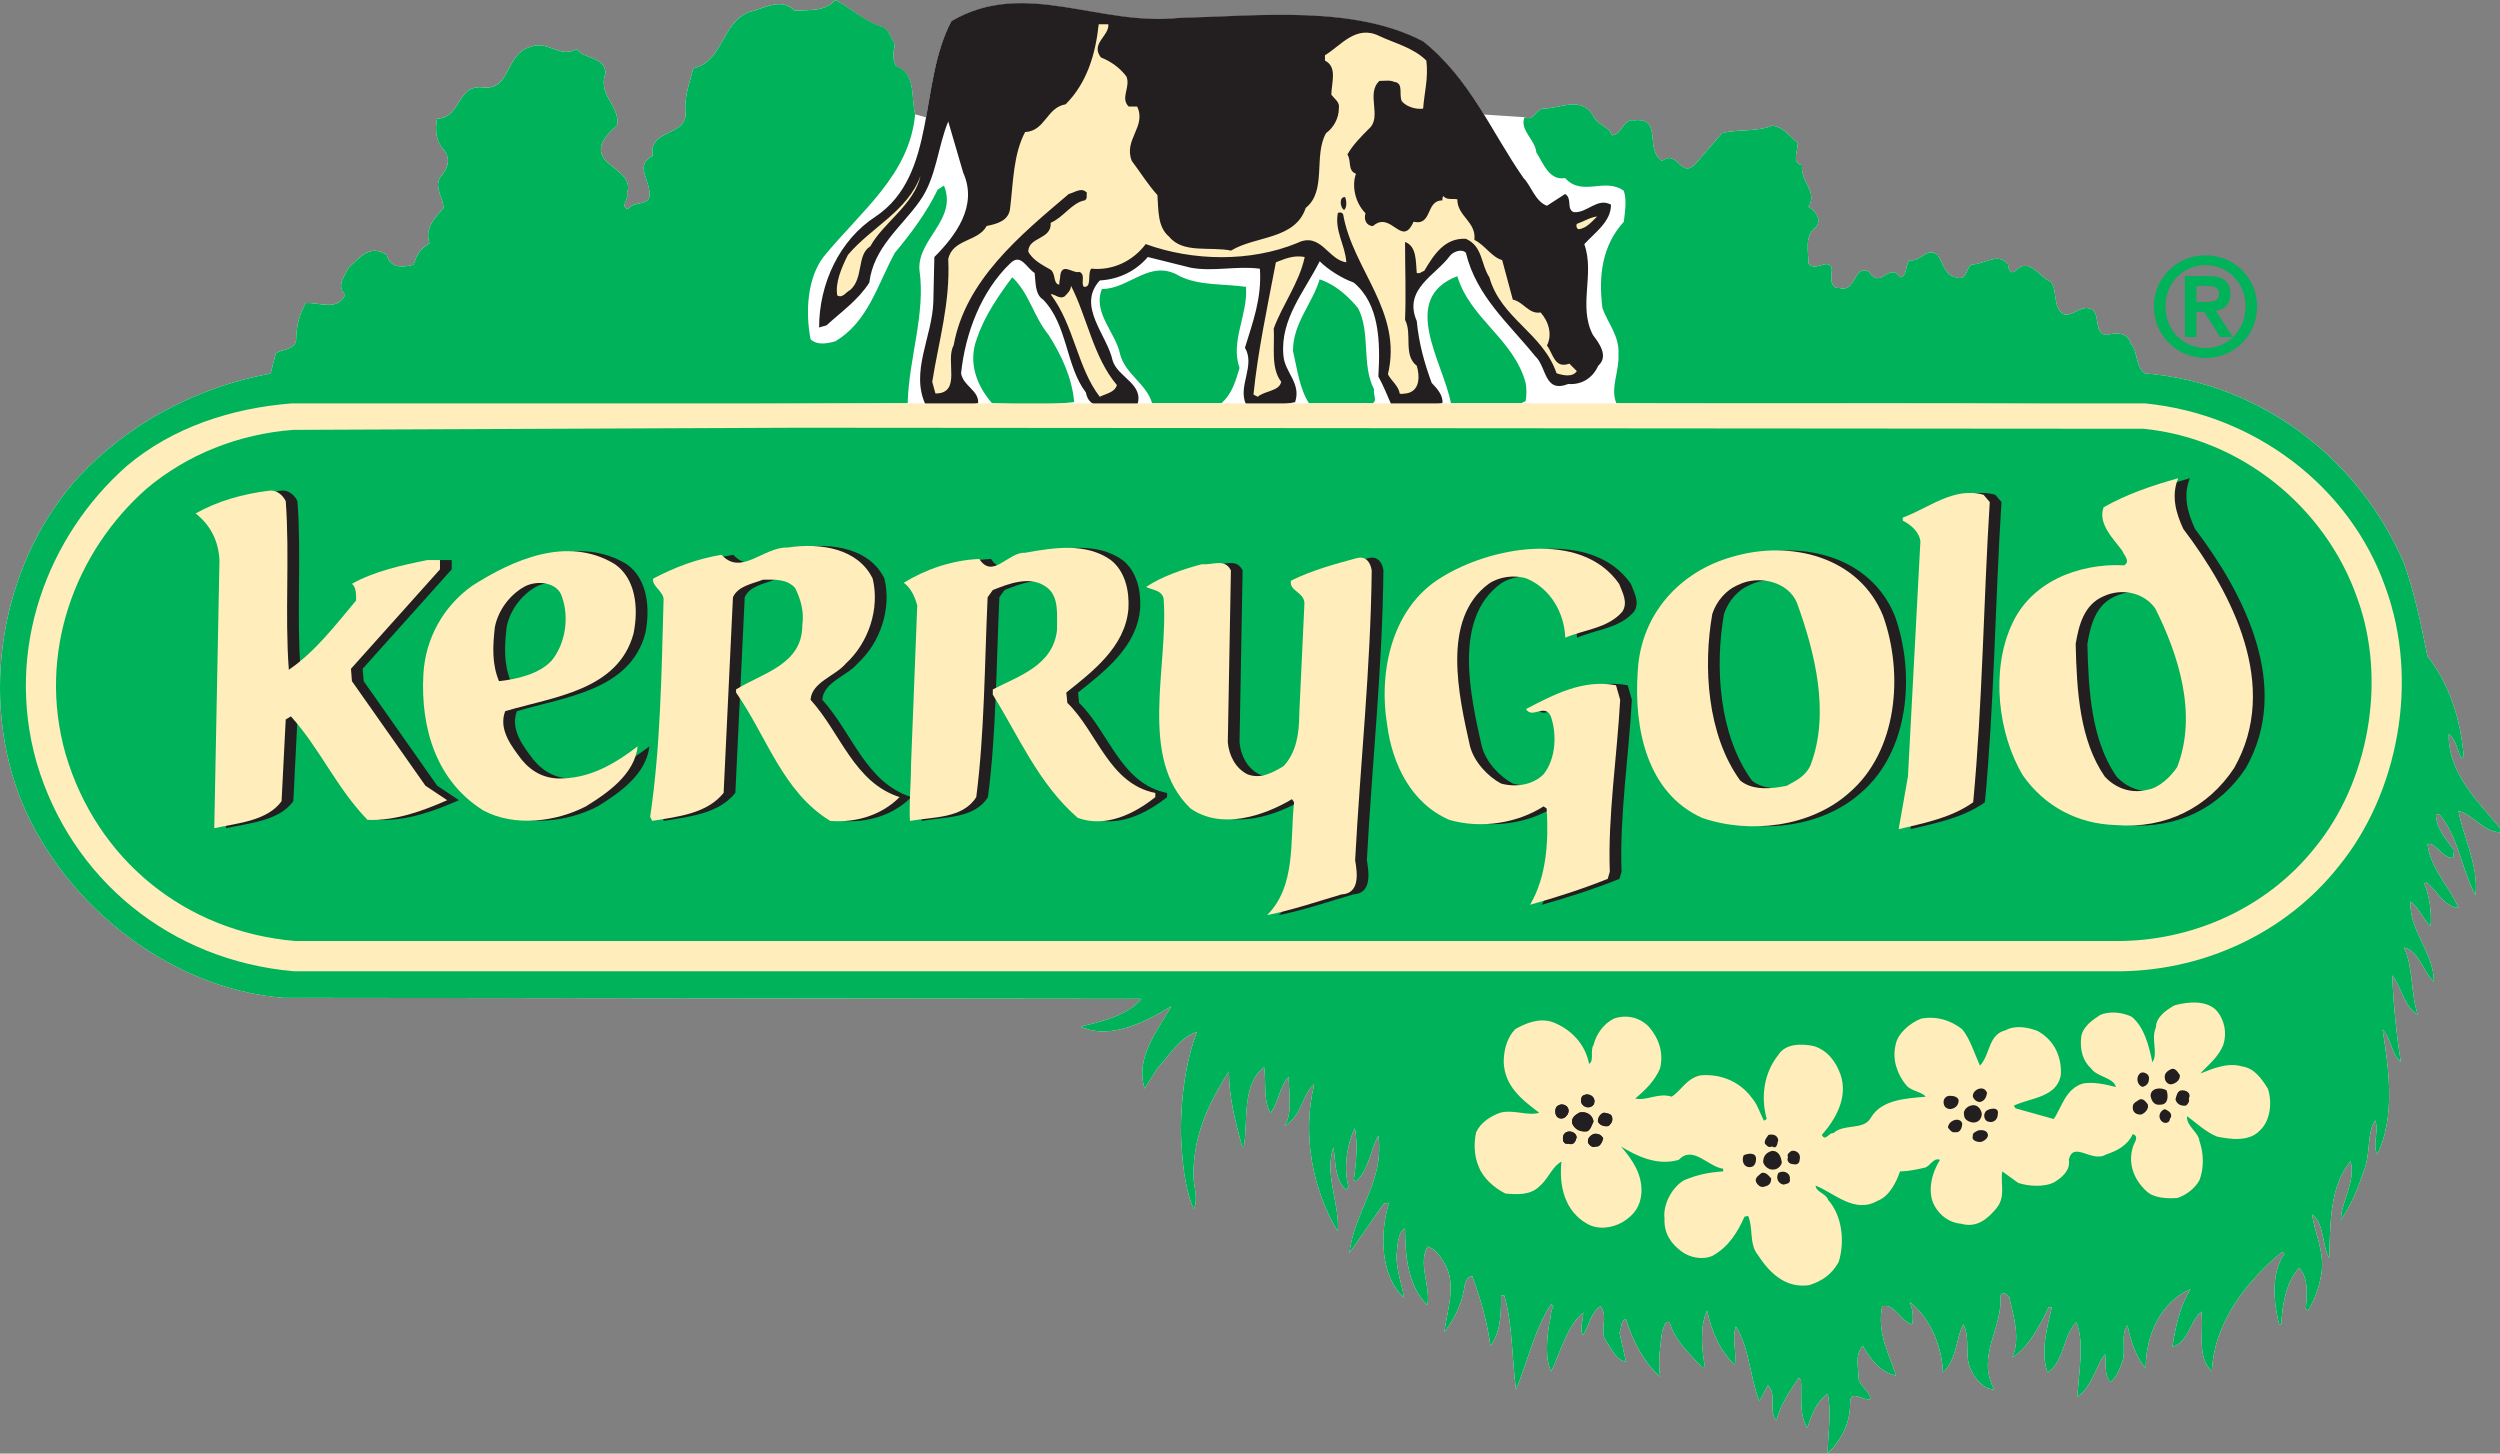 <?xml version="1.0" encoding="UTF-8" standalone="no"?>
<svg
   xmlns:dc="http://purl.org/dc/elements/1.1/"
   xmlns:cc="http://creativecommons.org/ns#"
   xmlns:rdf="http://www.w3.org/1999/02/22-rdf-syntax-ns#"
   xmlns:svg="http://www.w3.org/2000/svg"
   xmlns="http://www.w3.org/2000/svg"
   xmlns:sodipodi="http://sodipodi.sourceforge.net/DTD/sodipodi-0.dtd"
   xmlns:inkscape="http://www.inkscape.org/namespaces/inkscape"
   version="1.1"
   id="Layer_1"
   x="0px"
   y="0px"
   width="528"
   height="307"
   viewBox="0 0 528 307"
   enable-background="new 0 0 576 756"
   xml:space="preserve">
				<rect x="0" y="0" width="528" height="307" fill="#808080" stroke="none"/>
				<path
   clip-path="none"
   d="m 321.985,24.749 c 1.801,0.904 2.256,-1.352 3.83,-1.808 3.836,0 7.9,-2.698 10.598,1.359 0.904,2.256 3.381,2.256 4.057,4.285 2.256,-0.234 2.256,-3.615 4.727,-3.16 6.086,-0.676 2.035,6.32 5.865,8.563 3.381,-2.471 3.83,3.83 6.99,0.676 l 5.637,-6.547 c 3.602,-0.897 7.211,-0.215 10.592,-1.567 2.477,0.221 3.83,2.484 5.403,3.609 0,1.801 -1.339,4.278 0.91,4.733 -0.449,3.388 3.388,5.637 1.346,8.797 1.359,0.676 2.932,2.705 1.573,4.285 -2.477,1.795 -1.573,4.955 -1.573,7.659 1.359,2.035 4.512,-1.573 4.961,1.352 -0.228,1.352 -0.449,4.057 1.573,3.83 3.615,1.131 2.945,-5.182 6.32,-3.375 2.25,3.83 4.272,-2.263 6.534,1.125 1.573,-0.228 0.897,-2.477 2.029,-3.622 2.256,0.462 3.602,-2.919 5.858,-1.118 1.131,1.801 1.58,4.278 3.836,4.74 2.477,0.897 2.25,-2.263 3.375,-2.705 2.705,0 5.644,-2.711 7.666,0 0,0.67 0.449,2.25 1.58,1.352 2.919,-3.153 5.189,1.58 7.438,2.25 1.58,2.035 0.228,5.637 2.919,6.983 2.269,0.228 3.836,-2.477 6.092,-0.897 1.352,1.58 0.234,4.968 2.705,5.189 2.029,-0.449 4.512,-0.676 5.182,1.795 1.586,1.801 0.904,4.733 2.939,6.32 24.571,2.029 45.299,18.023 54.773,40.111 2.243,6.32 3.596,12.854 4.955,19.623 4.733,6.092 6.977,13.297 7.666,21.183 l -0.455,0.449 c -0.897,-1.801 -1.352,-4.285 -2.711,-5.182 -0.215,8.114 6.092,14.194 10.826,19.831 v 0.91 c -3.381,0 -5.865,-3.836 -8.784,-4.506 1.125,5.852 4.278,11.489 3.609,17.802 -2.939,-5.416 -3.609,-12.399 -7.672,-17.133 h -0.683 c 0,2.926 2.035,5.182 3.843,7.659 l -0.221,1.58 c -2.256,0.228 -3.622,-3.381 -5.416,-2.926 0.676,5.403 4.733,9.012 6.541,13.518 -3.381,-0.442 -4.512,-3.83 -6.769,-5.41 l -0.442,0.228 c 1.118,2.705 1.567,6.092 1.346,9.018 -1.573,-1.346 -2.705,-4.278 -4.278,-5.189 -0.228,6.32 4.961,10.819 4.961,16.912 -2.256,-2.035 -3.153,-6.534 -6.313,-7.211 2.022,4.285 1.352,9.688 2.926,14.207 -2.705,-1.346 -3.609,-6.099 -5.41,-8.342 0.228,6.086 0.904,12.614 1.801,18.251 -2.022,-1.567 -2.022,-4.948 -3.83,-6.756 1.352,8.563 2.705,18.264 -1.125,26.379 -1.125,-2.256 0.442,-4.961 -0.449,-7.211 -1.814,2.477 -0.904,7.438 -2.484,10.819 -1.125,3.602 -2.705,7.217 -4.74,10.143 0,-3.83 3.166,-7.893 2.035,-12.393 -4.512,5.41 -4.285,13.524 -4.512,20.507 -1.573,-2.705 -0.897,-6.983 -3.602,-9.239 0.455,3.823 2.477,7.445 2.029,11.944 -0.449,3.153 -1.352,5.858 -2.932,8.342 l -0.455,-0.228 c 0.241,-2.939 0.683,-6.313 -1.346,-8.791 -2.705,2.698 -3.609,7.666 -3.836,11.944 h -0.442 c -1.138,-4.512 -1.808,-10.819 1.125,-14.877 l -0.455,-0.449 c -7.438,6.086 -14.421,14.87 -14.87,25.247 -3.381,-3.153 -1.586,-8.563 -2.263,-12.62 -2.477,2.25 -2.698,6.541 -6.086,7.445 0.683,-4.285 1.586,-8.563 3.843,-12.178 -6.313,2.705 -9.473,9.701 -9.473,16.684 -2.029,-2.256 -3.16,-5.637 -3.83,-9.018 -1.58,1.788 -0.228,5.403 -1.131,7.666 -0.449,1.58 -1.352,3.375 -2.477,4.285 -1.352,-1.131 -0.904,-4.064 -1.131,-5.865 -2.022,2.477 -2.698,6.762 -5.852,9.018 0.221,-4.961 1.573,-11.495 -0.234,-15.787 -2.926,2.932 -2.484,8.349 -6.086,10.598 -1.567,-4.506 0,-9.688 0.91,-13.739 h -0.683 c -1.795,3.83 -4.285,8.557 -7.659,10.592 1.801,-4.064 0.221,-8.804 -0.676,-12.854 -0.455,-0.234 -1.131,-1.352 -1.808,-0.234 0.449,6.996 -5.176,12.861 -1.346,19.851 -2.256,0 -4.057,-2.263 -4.968,-4.278 -1.352,-2.711 0,-6.769 -1.573,-9.473 -1.573,3.153 -1.352,7.432 -4.278,10.143 -0.228,-5.624 -2.711,-11.489 -6.99,-14.877 0.455,1.138 0.897,3.153 0.455,4.74 -2.484,-0.676 -3.609,-4.512 -6.313,-3.83 -1.125,5.845 1.567,10.143 2.926,14.649 -3.153,-0.676 -5.41,-3.388 -6.983,-6.307 -1.808,2.022 -0.904,4.499 -0.904,6.977 0.228,1.58 2.477,2.705 2.477,4.285 -1.573,0.442 -4.278,-2.25 -4.278,0.904 0,4.278 -1.808,7.666 -4.74,10.605 0,-3.849 0.904,-8.57 0,-12.633 -2.25,1.573 -3.375,4.278 -4.285,7.217 -1.795,-2.711 -1.118,-6.762 -1.346,-10.156 l -0.449,-0.449 c -2.029,2.932 -3.836,5.637 -4.74,9.025 -1.801,-2.029 0.228,-5.416 -1.801,-7.445 l -1.808,3.381 c -2.022,-5.176 -2.022,-11.034 -4.955,-15.774 -0.904,2.477 0.221,5.41 -0.228,8.121 -3.147,-2.939 -4.955,-7.217 -5.852,-11.502 -1.586,3.381 -1.131,8.114 -0.462,11.944 h -0.67 c -2.705,-2.926 -5.858,-5.858 -6.769,-9.473 -1.125,-0.442 -1.125,1.131 -1.573,1.808 -0.449,3.388 -0.897,6.541 -0.449,9.694 -3.381,-2.932 -5.858,-7.672 -7.211,-12.172 -1.125,0.221 -0.904,1.795 -1.352,2.932 0.449,2.029 0.897,4.051 1.352,6.086 -2.029,-0.228 -3.16,-2.932 -4.298,-4.512 -1.339,-2.25 0.689,-5.189 -1.118,-7.204 -2.029,1.352 -2.477,4.278 -3.609,6.092 -0.897,-1.131 0,-3.16 0,-4.74 -3.381,2.705 -4.727,8.108 -6.756,12.393 -1.352,-2.49 -0.904,-6.99 -0.455,-9.916 0.455,-1.346 0.221,-2.705 0.91,-3.83 l -0.455,-0.449 c -3.609,5.41 -4.961,12.172 -7.438,18.03 -0.897,-6.534 -0.676,-13.752 -2.484,-19.851 h -0.676 c 0,3.622 0,7.679 -2.25,10.611 -0.683,-4.974 -2.029,-9.922 -3.836,-14.662 -1.118,0 -1.352,1.138 -1.58,1.808 -0.449,3.602 -2.022,6.99 -4.278,9.916 0.449,-4.506 2.932,-10.592 -0.449,-15.111 -0.676,-1.346 -1.808,-2.471 -3.153,-2.926 -2.035,3.83 0.67,8.121 0,12.399 -4.07,-3.83 -4.733,-10.358 -4.733,-16.222 -1.58,0.891 -1.58,3.602 -1.801,5.865 0,3.14 1.118,5.845 1.573,8.784 -4.968,-4.512 -5.182,-13.524 -3.153,-20.065 l -1.131,0.221 -7.211,10.371 c 0.897,-8.55 7.438,-15.104 6.086,-24.786 -1.58,2.698 -2.029,7.438 -4.727,9.675 l -0.462,-0.221 c 0.462,-3.381 0.904,-7.438 0.228,-11.034 -1.573,3.147 -2.477,8.336 -1.346,12.393 -0.228,0.221 -0.228,0.676 -0.462,0.676 -2.477,-2.035 -2.25,-5.871 -2.698,-9.025 -2.029,5.637 1.352,11.944 0.897,17.796 -5.182,-8.55 -7.659,-20.267 -4.955,-31.099 -2.477,1.808 -2.705,6.983 -6.307,8.797 1.801,-2.477 0.897,-7.204 0.897,-10.364 -2.029,2.256 -2.029,5.182 -3.83,7.653 -1.58,-2.471 -0.904,-6.756 -1.352,-9.688 -4.74,3.609 -3.381,11.047 -4.285,16.912 l -0.455,-0.449 c -1.346,-4.961 -2.698,-10.137 -2.698,-15.546 -4.285,6.534 -7.893,14.194 -7.445,22.978 0.228,2.035 0.904,4.285 0,6.092 -2.022,-4.733 -2.477,-10.592 -2.698,-16.229 0,-7.211 0.904,-14.655 3.381,-21.19 -3.609,1.131 -5.644,4.74 -8.342,7.666 l -2.705,4.285 c -2.029,-6.541 2.705,-12.165 5.631,-17.36 -5.182,3.153 -12.841,7.217 -19.155,4.285 4.733,-1.131 10.15,-2.477 12.841,-5.865 L 59.838,210.738 C 34.825,208.71 12.289,189.782 3.947,167.689 -4.616,144.483 1.242,117.428 16.795,100.523 27.159,89.489 41.36,81.811 57.146,78.891 l 1.118,-4.285 c 1.352,-0.904 3.836,-0.676 4.285,-2.705 0,-2.932 0.676,-5.637 2.029,-7.893 2.705,-0.221 6.756,1.808 8.336,-1.795 -2.022,-1.808 0,-4.064 0.683,-5.644 2.256,-2.029 4.506,-5.182 8.108,-2.698 0.683,2.698 3.153,2.698 5.637,2.035 0.67,-2.035 1.352,-3.388 3.381,-4.512 -1.125,-3.153 1.131,-5.41 2.932,-7.438 0,-2.263 -2.029,-4.278 -0.676,-6.534 1.573,-1.808 2.25,-3.615 0.897,-5.631 -1.801,-1.808 -2.022,-4.285 -1.573,-6.769 5.189,0 4.057,-7.445 9.916,-6.534 5.637,0.442 4.506,-6.99 9.694,-8.563 3.823,-1.58 6.092,2.477 9.916,0.442 1.58,2.263 5.637,1.359 6.086,4.968 -1.801,4.733 2.932,6.756 2.477,11.04 -1.801,1.795 -4.727,4.064 -2.926,6.99 1.58,2.25 6.307,3.83 4.955,7.445 0.455,1.346 -1.573,2.698 0.228,3.375 1.125,-1.795 4.278,-0.676 4.506,-2.711 0.455,-3.14 -3.381,-6.528 0.683,-8.55 -0.91,-5.637 6.762,-4.057 6.983,-8.791 -0.449,-3.615 0.904,-6.769 1.58,-9.694 6.534,-1.58 5.865,-9.688 11.951,-11.944 2.932,-0.676 6.749,-3.16 9.46,-0.228 2.932,-0.228 6.534,0.228 8.563,-2.263 3.602,1.808 5.644,4.278 9.688,5.637 1.814,0.449 1.814,2.263 2.939,3.615 -0.228,1.573 -0.676,3.147 0.221,4.733 4.278,1.58 3.16,6.534 4.057,10.15 l 2.321,0.644 c 1.268,-6.996 2.152,-14.285 5.345,-20.26 15.332,-9.012 31.105,1.131 48.017,-0.663 17.347,-0.455 36.957,-2.718 51.606,4.948 5.501,4.376 9.324,9.772 12.809,15.377 l 8.609,0.566 z"
   id="path31"
   inkscape:connector-curvature="0"
   style="fill:#ffffff" /><path
   style="fill:#00b259"
   inkscape:connector-curvature="0"
   id="path33"
   d="m 263.155,60.582 c 0.455,5.858 -3.375,11.508 -1.359,17.133 -0.891,2.932 -1.573,5.403 -3.823,7.445 h -14.655 c -1.125,-4.057 -5.631,-6.086 -6.762,-10.371 -0.897,-4.499 -5.858,-8.791 -3.83,-13.745 5.865,0 10.15,-6.541 16.457,-2.705 4.057,2.022 9.239,1.567 13.973,2.243"
   clip-path="none" /><path
   style="fill:#00b259"
   inkscape:connector-curvature="0"
   id="path35"
   d="m 307.785,58.332 c 2.705,9.012 11.944,13.297 14.428,22.542 0.221,1.125 0.221,2.705 0,3.823 l -0.904,0.455 h -14.877 c -1.58,-8.563 -11.04,-22.087 1.352,-26.821"
   clip-path="none" /><path
   style="fill:#00b259"
   inkscape:connector-curvature="0"
   id="path37"
   d="m 221.458,70.725 c 2.705,4.278 4.955,9.018 5.41,14.2 -5.637,0.676 -11.723,0.455 -17.354,0.228 -3.153,-3.609 -5.182,-8.563 -3.153,-13.752 1.573,-4.733 4.727,-9.233 7.425,-12.841 3.609,3.381 4.519,8.336 7.672,12.165"
   clip-path="none" /><path
   clip-path="none"
   d="m 286.822,65.087 c 2.705,5.195 0.683,11.951 3.381,17.139 -0.228,1.118 0.676,2.243 -0.228,2.926 h -13.524 c -2.022,-3.153 -2.477,-7.211 -3.375,-11.047 0,-5.858 4.057,-9.903 5.637,-15.104 3.375,1.131 6.086,3.609 8.108,6.086"
   id="path47"
   inkscape:connector-curvature="0"
   style="fill:#00b259" /><path
   clip-path="none"
   d="m 248.961,3.787 c 17.347,-0.449 36.957,-2.711 51.606,4.955 9.922,7.893 14.434,19.161 21.196,28.856 1.58,1.58 2.477,4.961 4.955,5.858 l 3.83,-2.484 c 1.573,0.91 0.221,3.153 1.808,3.836 2.932,0.228 4.961,-3.16 7.887,-1.586 0,3.615 -3.381,5.865 -5.637,8.342 2.256,6.313 -1.352,13.075 1.808,19.161 1.352,1.801 3.381,4.506 1.125,6.534 -1.125,2.484 -3.381,4.064 -6.313,3.836 -5.182,2.022 -4.506,-3.609 -6.983,-5.858 -5.637,-6.99 -12.399,-12.62 -14.655,-21.86 -0.891,-0.904 -2.698,-0.228 -3.381,0.676 -2.932,4.051 -9.909,6.99 -6.99,13.745 0.455,4.74 1.586,8.797 3.16,13.082 1.125,1.125 2.477,2.705 2.256,4.278 -3.381,0.676 -7.438,0.449 -10.819,0.228 -0.904,-2.035 -1.58,-3.836 -2.705,-5.865 0.442,-7.432 0.228,-15.312 -5.189,-19.831 -2.477,-0.897 -5.41,-2.705 -7.204,-4.512 -3.16,6.32 -8.349,12.172 -7.666,19.838 0.228,3.615 3.83,5.865 2.477,9.916 -2.932,0.676 -6.996,0.904 -10.371,0.455 -1.801,-3.836 2.029,-8.121 -0.221,-11.951 1.573,-5.189 3.596,-10.371 3.153,-16.678 -4.733,-0.67 -9.916,0.676 -14.655,-0.228 l -9.018,-2.25 c -2.477,2.932 -6.086,4.727 -10.137,4.948 -4.961,5.416 1.573,11.508 2.705,16.918 1.125,3.609 6.762,4.961 5.182,9.467 -3.609,-0.91 -9.916,2.256 -10.819,-2.705 -4.285,-5.637 -3.83,-14.207 -9.012,-19.61 -1.814,-1.125 -1.586,-3.836 -1.814,-5.637 -1.795,-1.131 -2.926,-4.278 -5.176,-2.029 -6.086,5.858 -9.473,14.655 -10.364,23.212 0.449,2.705 3.823,3.615 3.596,6.313 -3.381,0.904 -7.438,0.449 -11.034,0.449 -3.388,-6.983 1.346,-14.434 1.58,-21.866 l 0.215,-9.46 c 4.506,-4.512 9.239,-10.819 6.092,-17.809 l -3.16,-10.819 c -2.256,5.41 -2.484,11.951 -6.086,16.912 -3.836,5.416 -9.694,9.688 -10.585,17.133 -2.49,3.83 -5.865,6.092 -9.025,9.012 l -1.58,0.455 c 0,-9.246 4.285,-18.485 11.951,-23.44 13.069,-8.791 9.018,-28.186 16.001,-41.255 15.332,-9.031 31.105,1.118 48.017,-0.683"
   id="path49"
   inkscape:connector-curvature="0"
   style="fill:#231f20" /><path
   style="fill:#ffeebb"
   inkscape:connector-curvature="0"
   id="path51"
   d="m 234.078,5.133 c 0.228,2.484 -3.83,4.057 -1.573,6.99 2.25,0.904 4.051,2.256 5.403,4.044 0.904,2.269 -1.352,4.519 0.462,6.326 h 1.795 c 2.029,4.272 -2.932,6.977 -1.131,11.489 2.029,2.711 3.381,4.968 5.416,7.217 0.228,3.147 0,6.769 2.477,8.791 2.926,3.609 8.563,2.035 13.075,2.932 5.182,-3.16 13.524,-2.256 15.774,-9.018 4.512,-3.615 1.58,-11.04 4.291,-15.787 1.573,-1.125 2.698,-3.147 2.698,-5.182 0.228,-1.346 -0.676,-1.795 -1.58,-2.926 0,-2.49 1.352,-5.852 -1.352,-7.211 v -1.125 c 3.381,-2.035 6.547,-6.541 11.502,-4.057 3.375,1.573 7.204,2.477 9.916,5.182 0.449,3.836 -0.449,6.762 -0.683,10.143 -1.573,0.228 -3.602,-0.442 -4.506,-1.573 -0.67,-1.352 0.455,-3.843 -1.573,-4.064 -0.897,-0.436 -2.029,-0.215 -3.153,-0.215 -2.932,2.705 0.676,7.659 -2.256,10.143 -1.573,1.58 -3.388,3.388 -4.506,5.403 0.897,1.352 0,3.388 1.808,4.064 -0.91,2.484 -0.234,6.079 2.022,8.342 -0.449,1.352 0.221,2.698 1.573,2.698 3.836,-3.388 6.086,4.74 8.563,-0.904 4.064,0.904 2.49,-4.506 6.092,-4.506 0,-0.442 0,-0.676 0.221,-0.91 0.676,0.91 2.035,0.462 2.932,0.683 0,3.609 4.057,4.733 3.609,8.563 2.25,1.125 3.609,3.609 5.865,4.272 l 2.25,8.349 c 2.256,0.442 3.375,3.147 5.865,2.705 1.795,2.029 2.477,4.733 1.346,6.983 1.359,1.801 1.573,4.961 4.733,3.83 l 1.573,1.58 c -0.904,1.352 -2.926,0.904 -4.278,0.449 -2.932,-8.557 -11.723,-11.502 -14.2,-20.28 -1.801,-2.711 -1.352,-6.541 -4.961,-8.121 -4.506,-0.221 -6.762,3.388 -8.784,6.769 -0.676,0.221 -0.904,0.67 -1.586,0.442 -0.221,-2.484 0,-5.631 -2.471,-6.541 0,5.865 0.221,10.826 0,16.457 1.58,2.932 -0.449,7.438 2.471,9.688 0.683,2.256 0.683,5.416 -2.25,5.852 -0.449,0 -1.131,0.228 -1.352,0 -0.221,-1.567 -1.801,-2.705 -2.484,-4.044 3.166,-13.297 -7.438,-22.087 -9.46,-33.804 -0.228,-0.455 -0.904,-0.455 -1.131,-0.228 -0.676,3.83 1.58,6.756 1.801,10.371 -3.83,-0.462 -5.403,-6.541 -10.364,-4.064 -9.922,4.064 -22.081,3.83 -32.003,0.221 -2.711,3.609 -6.99,5.644 -11.508,5.189 -0.891,1.125 0.234,4.057 -1.567,3.83 -0.676,-0.897 0.449,-2.484 -0.897,-3.147 -1.359,0.442 -3.615,-2.029 -4.064,0.67 0,0.689 -0.221,1.125 -0.221,2.035 -1.352,-0.228 -0.676,-2.263 -1.808,-3.153 -1.573,-0.897 -3.83,-2.035 -4.733,-3.836 0,-3.153 4.961,-2.477 4.733,-6.086 2.705,-1.131 4.506,-4.291 7.217,-4.74 0.67,-0.442 0.221,-1.125 0.449,-1.573 -1.125,-1.352 -2.705,0 -3.836,0.221 -10.364,8.791 -21.866,18.251 -24.337,32.009 -1.808,3.153 1.795,10.137 -3.836,10.137 l -0.676,-2.471 c 1.359,-8.557 3.83,-16.678 3.381,-25.917 0.904,-4.285 6.307,-3.615 8.114,-6.99 2.256,-0.449 4.74,-1.125 4.961,-3.83 0.676,-5.631 0.676,-11.274 3.153,-16.001 4.285,-0.228 4.512,-5.189 8.563,-5.865 4.512,-4.512 6.313,-10.592 6.99,-16.905 h 2.029 z"
   clip-path="none" /><path
   style="fill:#ffeebb"
   inkscape:connector-curvature="0"
   id="path53"
   d="m 183.811,52.018 c -2.926,1.801 -1.352,6.769 -4.278,9.246 -0.904,0.442 -1.573,1.795 -2.711,1.125 -0.449,-2.705 0.91,-5.865 2.263,-8.563 4.955,-5.852 12.62,-9.246 15.325,-16.678 -1.359,6.073 -7.893,9.916 -10.598,14.87"
   clip-path="none" /><path
   style="fill:#ffeebb"
   inkscape:connector-curvature="0"
   id="path55"
   d="m 337.317,45.712 c -1.131,1.125 -2.256,2.477 -3.836,2.698 -0.455,0 -0.676,-0.676 -0.455,-1.125 1.352,-0.449 2.705,-1.352 4.291,-1.573"
   clip-path="none" /><path
   style="fill:#ffeebb"
   inkscape:connector-curvature="0"
   id="path57"
   d="m 275.554,54.275 c -1.125,5.41 -4.74,10.143 -6.541,15.104 0.228,3.83 -0.67,8.329 1.58,11.261 -0.449,2.035 -3.381,1.808 -4.955,3.153 l -0.904,-0.455 c 0.904,-9.012 2.926,-18.479 4.733,-27.939 1.808,-0.676 3.609,-1.573 6.086,-1.125"
   clip-path="none" /><path
   style="fill:#ffeebb"
   inkscape:connector-curvature="0"
   id="path59"
   d="m 235.886,81.323 c -0.455,1.573 -2.263,1.788 -3.609,2.477 -4.733,-6.092 -5.41,-15.104 -10.371,-21.632 0.676,-0.228 1.808,1.125 2.926,0.442 0.683,-0.676 1.359,-1.346 1.359,-2.256 3.381,6.541 4.733,15.111 9.694,20.969"
   clip-path="none" /><path
   clip-path="none"
   d="m 284.117,41.648 c 0.221,0.676 0.455,2.035 -0.228,2.705 -0.897,-0.449 -1.125,-2.932 0.228,-2.705"
   id="path69"
   inkscape:connector-curvature="0"
   style="fill:#231f20" /><path
   clip-path="none"
   d="m 186.061,5.588 c 1.814,0.449 1.814,2.256 2.939,3.609 -0.228,1.58 -0.676,3.153 0.221,4.74 4.278,1.58 3.16,6.528 4.057,10.143 -1.125,12.854 -11.495,20.507 -19.382,30.208 -3.381,4.512 -3.823,11.502 -2.705,17.354 1.352,1.352 3.609,0.904 5.182,0.455 6.996,-4.064 9.018,-12.178 12.627,-18.713 3.381,-4.051 6.756,-8.563 9.012,-13.297 l 1.352,-0.904 c 2.932,7.211 -5.624,11.261 -5.182,17.802 1.359,9.239 -2.256,18.706 -2.477,28.173 L 60.3,85.835 C 36.412,88.54 15.891,105.218 9.357,127.981 c -5.41,19.844 -0.234,41.027 11.944,55.228 11.268,12.848 27.945,20.962 46.437,20.728 l 388.591,-0.897 c 23.44,-3.843 43.492,-22.763 48.232,-46.21 3.836,-20.962 -2.705,-42.146 -17.347,-55.676 -9.252,-8.108 -20.527,-13.739 -32.692,-15.546 -37.64,-0.676 -75.507,-0.221 -113.147,-0.449 -1.352,-3.153 0.676,-6.762 0.442,-10.371 0.234,-3.836 -2.25,-6.541 -3.375,-9.694 -0.904,-6.99 0,-13.297 4.506,-18.258 0.228,-2.029 0.683,-4.506 0,-6.541 -4.057,-2.919 -8.791,1.352 -12.399,-2.698 -3.381,0.676 -4.733,-3.388 -6.079,-5.41 -0.228,-2.711 -3.609,-4.733 -2.484,-7.445 1.801,0.904 2.256,-1.346 3.83,-1.801 3.836,0 7.9,-2.698 10.598,1.352 0.904,2.263 3.381,2.263 4.057,4.291 2.256,-0.234 2.256,-3.615 4.727,-3.166 6.086,-0.676 2.035,6.32 5.865,8.563 3.381,-2.471 3.83,3.836 6.99,0.683 l 5.637,-6.547 c 3.602,-0.897 7.211,-0.215 10.592,-1.567 2.477,0.215 3.83,2.477 5.403,3.609 0,1.801 -1.339,4.278 0.91,4.733 -0.449,3.388 3.388,5.637 1.346,8.791 1.359,0.676 2.932,2.711 1.573,4.291 -2.477,1.788 -1.573,4.955 -1.573,7.659 1.359,2.029 4.512,-1.58 4.961,1.352 -0.228,1.352 -0.449,4.057 1.573,3.83 3.615,1.131 2.945,-5.182 6.32,-3.381 2.25,3.836 4.272,-2.263 6.534,1.131 1.573,-0.228 0.897,-2.477 2.029,-3.622 2.256,0.462 3.602,-2.919 5.858,-1.118 1.131,1.801 1.58,4.272 3.836,4.74 2.477,0.897 2.25,-2.269 3.375,-2.711 2.705,0 5.644,-2.705 7.666,0 0,0.676 0.449,2.25 1.58,1.359 2.919,-3.16 5.189,1.58 7.438,2.25 1.58,2.035 0.228,5.631 2.919,6.983 2.269,0.228 3.836,-2.477 6.092,-0.897 1.352,1.573 0.234,4.961 2.705,5.182 2.029,-0.442 4.512,-0.676 5.182,1.801 1.586,1.801 0.904,4.733 2.939,6.313 24.571,2.035 45.299,18.03 54.773,40.117 2.243,6.32 3.596,12.848 4.955,19.616 4.733,6.092 6.977,13.303 7.666,21.183 l -0.455,0.455 c -0.897,-1.801 -1.352,-4.285 -2.711,-5.182 -0.215,8.108 6.092,14.194 10.826,19.831 v 0.91 c -3.381,0 -5.865,-3.836 -8.784,-4.506 1.125,5.852 4.278,11.489 3.609,17.796 -2.939,-5.41 -3.609,-12.393 -7.672,-17.126 h -0.683 c 0,2.926 2.035,5.182 3.843,7.659 l -0.221,1.58 c -2.256,0.228 -3.622,-3.381 -5.416,-2.926 0.676,5.403 4.733,9.012 6.541,13.518 -3.381,-0.442 -4.512,-3.83 -6.769,-5.41 l -0.442,0.228 c 1.118,2.705 1.567,6.092 1.346,9.018 -1.573,-1.352 -2.705,-4.278 -4.278,-5.195 -0.228,6.326 4.961,10.826 4.961,16.918 -2.256,-2.035 -3.153,-6.534 -6.313,-7.211 2.022,4.285 1.352,9.688 2.926,14.2 -2.705,-1.346 -3.609,-6.092 -5.41,-8.336 0.228,6.086 0.904,12.614 1.801,18.251 -2.022,-1.573 -2.022,-4.948 -3.83,-6.756 1.352,8.563 2.705,18.264 -1.125,26.372 -1.125,-2.256 0.442,-4.955 -0.449,-7.204 -1.814,2.477 -0.904,7.438 -2.484,10.819 -1.125,3.602 -2.705,7.217 -4.74,10.137 0,-3.823 3.166,-7.887 2.035,-12.386 -4.512,5.41 -4.285,13.518 -4.512,20.507 -1.573,-2.705 -0.897,-6.99 -3.602,-9.239 0.455,3.823 2.477,7.445 2.029,11.944 -0.449,3.153 -1.352,5.858 -2.932,8.342 l -0.455,-0.234 c 0.241,-2.932 0.683,-6.307 -1.346,-8.791 -2.705,2.705 -3.609,7.666 -3.836,11.944 h -0.442 c -1.138,-4.506 -1.808,-10.813 1.125,-14.87 l -0.455,-0.449 c -7.438,6.086 -14.421,14.87 -14.87,25.247 -3.381,-3.153 -1.586,-8.57 -2.263,-12.62 -2.477,2.25 -2.698,6.534 -6.086,7.438 0.683,-4.278 1.586,-8.557 3.843,-12.172 -6.313,2.705 -9.473,9.688 -9.473,16.684 -2.029,-2.256 -3.16,-5.644 -3.83,-9.018 -1.58,1.788 -0.228,5.403 -1.131,7.659 -0.449,1.586 -1.352,3.381 -2.477,4.285 -1.352,-1.131 -0.904,-4.057 -1.131,-5.858 -2.022,2.477 -2.698,6.762 -5.852,9.018 0.221,-4.961 1.573,-11.502 -0.234,-15.787 -2.926,2.932 -2.484,8.342 -6.086,10.598 -1.567,-4.506 0,-9.688 0.91,-13.745 h -0.683 c -1.795,3.836 -4.285,8.563 -7.659,10.598 1.801,-4.064 0.221,-8.804 -0.676,-12.854 -0.455,-0.234 -1.131,-1.352 -1.808,-0.234 0.449,6.99 -5.176,12.861 -1.346,19.851 -2.256,0 -4.057,-2.269 -4.968,-4.278 -1.352,-2.711 0,-6.769 -1.573,-9.48 -1.573,3.16 -1.352,7.438 -4.278,10.15 -0.228,-5.624 -2.711,-11.489 -6.99,-14.877 0.455,1.131 0.897,3.153 0.455,4.733 -2.484,-0.676 -3.609,-4.506 -6.313,-3.823 -1.125,5.845 1.567,10.143 2.926,14.649 -3.153,-0.676 -5.41,-3.388 -6.983,-6.307 -1.808,2.022 -0.904,4.499 -0.904,6.97 0.228,1.586 2.477,2.711 2.477,4.291 -1.573,0.442 -4.278,-2.256 -4.278,0.904 0,4.278 -1.808,7.659 -4.74,10.592 0,-3.836 0.904,-8.57 0,-12.62 -2.25,1.573 -3.375,4.278 -4.285,7.211 -1.795,-2.705 -1.118,-6.756 -1.346,-10.15 l -0.449,-0.449 c -2.029,2.932 -3.836,5.637 -4.74,9.025 -1.801,-2.035 0.228,-5.416 -1.801,-7.445 l -1.808,3.381 c -2.022,-5.182 -2.022,-11.034 -4.955,-15.774 -0.904,2.477 0.221,5.403 -0.228,8.114 -3.147,-2.932 -4.955,-7.217 -5.852,-11.495 -1.586,3.381 -1.131,8.114 -0.462,11.944 h -0.67 c -2.705,-2.926 -5.858,-5.858 -6.769,-9.473 -1.125,-0.442 -1.125,1.131 -1.573,1.801 -0.449,3.388 -0.897,6.541 -0.449,9.694 -3.381,-2.926 -5.858,-7.666 -7.211,-12.165 -1.125,0.221 -0.904,1.795 -1.352,2.932 0.449,2.022 0.897,4.044 1.352,6.079 -2.029,-0.221 -3.16,-2.926 -4.298,-4.506 -1.339,-2.256 0.689,-5.189 -1.118,-7.204 -2.029,1.352 -2.477,4.278 -3.609,6.079 -0.897,-1.125 0,-3.147 0,-4.727 -3.381,2.705 -4.727,8.108 -6.756,12.393 -1.352,-2.49 -0.904,-6.99 -0.455,-9.922 0.455,-1.339 0.221,-2.698 0.91,-3.823 l -0.455,-0.455 c -3.609,5.41 -4.961,12.172 -7.438,18.036 -0.897,-6.534 -0.676,-13.758 -2.484,-19.851 h -0.676 c 0,3.622 0,7.679 -2.25,10.611 -0.683,-4.974 -2.029,-9.922 -3.836,-14.662 -1.118,0 -1.352,1.131 -1.58,1.801 -0.449,3.609 -2.022,6.996 -4.278,9.922 0.449,-4.506 2.932,-10.598 -0.449,-15.111 -0.676,-1.346 -1.808,-2.471 -3.153,-2.926 -2.035,3.83 0.67,8.114 0,12.399 -4.07,-3.836 -4.733,-10.371 -4.733,-16.222 -1.58,0.891 -1.58,3.602 -1.801,5.852 0,3.153 1.118,5.858 1.573,8.791 -4.968,-4.506 -5.182,-13.518 -3.153,-20.065 l -1.131,0.228 -7.211,10.371 c 0.897,-8.557 7.438,-15.104 6.086,-24.786 -1.58,2.698 -2.029,7.438 -4.727,9.675 l -0.462,-0.221 c 0.462,-3.381 0.904,-7.445 0.228,-11.034 -1.573,3.147 -2.477,8.329 -1.346,12.393 -0.228,0.221 -0.228,0.676 -0.462,0.676 -2.477,-2.035 -2.25,-5.865 -2.698,-9.018 -2.029,5.637 1.352,11.944 0.897,17.796 -5.182,-8.55 -7.659,-20.267 -4.955,-31.099 -2.477,1.808 -2.705,6.983 -6.307,8.797 1.801,-2.477 0.897,-7.204 0.897,-10.371 -2.029,2.256 -2.029,5.182 -3.83,7.659 -1.58,-2.477 -0.904,-6.756 -1.352,-9.688 -4.74,3.609 -3.381,11.047 -4.285,16.912 l -0.455,-0.455 c -1.346,-4.955 -2.698,-10.143 -2.698,-15.546 -4.285,6.541 -7.893,14.194 -7.445,22.984 0.228,2.035 0.904,4.278 0,6.092 -2.022,-4.733 -2.477,-10.592 -2.698,-16.229 0,-7.211 0.904,-14.655 3.381,-21.19 -3.609,1.125 -5.644,4.733 -8.342,7.666 l -2.705,4.278 c -2.029,-6.534 2.705,-12.159 5.631,-17.354 -5.182,3.153 -12.841,7.217 -19.155,4.285 4.733,-1.131 10.15,-2.484 12.841,-5.865 L 59.838,210.745 C 34.825,208.716 12.289,189.789 3.947,167.695 -4.616,144.49 1.242,117.435 16.795,100.523 27.159,89.489 41.36,81.811 57.146,78.891 l 1.118,-4.278 c 1.352,-0.91 3.836,-0.676 4.285,-2.705 0,-2.932 0.676,-5.637 2.029,-7.893 2.705,-0.228 6.756,1.808 8.336,-1.795 -2.022,-1.808 0,-4.07 0.683,-5.644 2.256,-2.029 4.506,-5.182 8.108,-2.698 0.683,2.698 3.153,2.698 5.637,2.029 0.67,-2.029 1.352,-3.381 3.381,-4.506 -1.125,-3.153 1.131,-5.41 2.932,-7.438 0,-2.263 -2.029,-4.285 -0.676,-6.534 1.573,-1.808 2.25,-3.615 0.897,-5.637 -1.801,-1.801 -2.022,-4.278 -1.573,-6.762 5.189,0 4.057,-7.451 9.916,-6.534 5.637,0.442 4.506,-6.99 9.694,-8.57 3.823,-1.573 6.092,2.484 9.916,0.449 1.58,2.256 5.637,1.359 6.086,4.968 -1.801,4.733 2.932,6.756 2.477,11.04 -1.801,1.795 -4.727,4.057 -2.926,6.99 1.58,2.25 6.307,3.83 4.955,7.438 0.455,1.352 -1.573,2.705 0.228,3.381 1.125,-1.801 4.278,-0.676 4.506,-2.711 0.455,-3.14 -3.381,-6.528 0.683,-8.55 -0.91,-5.637 6.762,-4.057 6.983,-8.797 -0.449,-3.615 0.904,-6.769 1.58,-9.688 6.534,-1.58 5.865,-9.688 11.951,-11.944 2.932,-0.676 6.749,-3.16 9.46,-0.228 2.932,-0.228 6.534,0.228 8.563,-2.263 3.602,1.749 5.644,4.22 9.688,5.579"
   id="path71"
   inkscape:connector-curvature="0"
   style="fill:#00b259" /><path
   style="fill:#ffeebb"
   inkscape:connector-curvature="0"
   id="path73"
   d="m 503.813,124.054 c 7.302,19.974 2.542,43.719 -9.87,58.901 -11.437,14.447 -29.33,22.432 -47.627,22.178 l -384.267,-0.007 C 35.982,202.871 15.007,185.686 7.744,161.089 0.898,137.045 10.105,113.085 26.834,98.365 36.47,90.25 48.863,86.199 61.613,85.198 H 453.026 c 23.043,2.263 43.232,17.425 50.787,38.856"
   clip-path="none" /><path
   style="fill:#00b259"
   inkscape:connector-curvature="0"
   id="path75"
   d="M 168.486,90.335 61.873,90.79 c -11.495,0.897 -22.315,5.182 -30.884,12.386 -15.098,13.31 -23.219,34.721 -17.126,56.132 6.534,22.087 25.02,37.419 48.466,39.434 H 446.407 c 16.456,0.221 32.451,-6.983 42.601,-19.831 11.04,-13.524 15.332,-34.942 8.791,-52.744 -6.762,-19.155 -24.571,-33.583 -45.085,-35.611 L 168.486,90.335 z"
   clip-path="none" /><path
   style="fill:#ffeebb"
   inkscape:connector-curvature="0"
   id="path77"
   d="m 468.286,213.599 c 1.502,1.873 2.068,4.499 1.313,6.944 -0.943,2.62 -3.192,4.317 -4.883,6.183 2.438,-0.936 5.637,-2.425 8.823,-1.495 2.627,0.384 4.129,2.627 5.442,4.701 0.936,2.815 0.559,6.749 -1.691,8.817 -2.25,2.438 -6.196,1.873 -9.005,1.313 -2.445,-0.949 -4.512,-3.004 -6.385,-4.317 -0.189,2.061 2.445,3.375 2.627,5.254 0.943,2.627 0.943,5.819 0,8.258 -0.93,1.697 -2.815,3.186 -4.688,3.752 -2.25,0.182 -5.072,0 -6.567,-1.495 -2.445,-2.256 -3.934,-5.624 -2.822,-9.194 0.189,-0.93 1.502,-2.25 0,-2.815 -1.112,2.445 -3.375,3.563 -5.631,4.311 -2.997,1.873 -6.944,-3.004 -7.88,1.131 0.384,2.25 -1.495,3.752 -2.997,4.694 -2.074,1.125 -5.449,0.936 -7.698,0.189 l -3.381,-2.445 c -0.377,2.62 0.754,5.254 -1.125,7.692 -1.873,2.256 -4.129,4.324 -7.503,3.388 -2.438,-0.189 -4.506,-1.691 -5.631,-3.752 -1.691,-3.004 -0.559,-7.139 1.125,-9.759 -1.495,-0.566 -2.061,1.495 -3.381,1.697 -1.684,0.364 -3.375,0.741 -5.065,0.741 -0.748,2.256 -2.243,5.254 -4.688,6.19 -4.876,2.822 -9.012,-1.502 -13.14,-3.186 0,1.313 2.25,1.684 2.633,3.004 2.997,3.381 3.563,8.81 2.243,13.134 -1.495,2.633 -3.375,3.94 -6.19,4.883 -5.065,0.748 -8.446,-2.62 -10.884,-6.378 -1.879,-2.25 -0.936,-5.819 -2.068,-8.258 l -0.748,0.182 c -1.508,3.375 -3.375,6.378 -6.756,8.264 -2.061,0.936 -4.876,0.377 -6.567,-0.943 -2.068,-1.495 -3.752,-3.752 -3.57,-6.944 -0.377,-2.809 1.502,-6.567 4.122,-8.069 2.633,-1.125 5.26,-1.691 8.264,-1.873 v -0.566 c -3.186,-0.377 -6.378,-5.065 -9.382,-1.873 -4.499,1.313 -8.823,-0.754 -12.198,-2.822 2.438,2.822 4.499,5.826 4.317,9.766 -0.189,2.815 -1.508,4.688 -3.94,6.183 -2.256,1.32 -5.26,1.684 -7.51,0.384 -4.688,-2.627 -6.001,-7.887 -5.442,-13.14 -2.061,1.125 -2.815,3.752 -4.694,5.254 -1.879,1.873 -4.688,1.697 -7.133,1.495 -2.25,-1.118 -4.681,-3.186 -5.624,-5.624 -0.936,-2.061 -1.131,-4.883 -0.566,-7.321 0.943,-2.055 3.004,-3.375 5.065,-4.122 2.822,-0.761 5.826,0.748 8.258,0 -3.752,-2.822 -7.315,-5.637 -7.503,-10.696 0,-2.627 0.754,-5.26 2.438,-6.951 2.256,-1.307 5.065,-2.438 7.887,-1.502 3.94,1.502 6.938,4.701 7.698,8.823 1.125,-0.559 0.182,-2.822 0.936,-3.947 0.559,-2.25 2.055,-4.486 4.317,-5.618 2.809,-0.943 5.624,-0.189 7.503,1.866 2.061,2.445 3.004,5.455 2.25,8.641 -1.125,2.627 -3.004,4.499 -5.254,6.372 2.445,0.566 4.883,-1.3 7.692,-0.384 2.068,-1.3 3.01,-3.745 6.008,-4.493 4.129,-0.384 8.251,1.131 10.884,4.688 1.313,1.508 1.691,3.199 2.62,4.883 l 0.572,-0.371 c -1.32,-4.707 -0.572,-9.759 2.438,-13.511 1.502,-2.438 4.883,-2.438 7.503,-1.879 3.01,0.936 4.694,3.388 5.637,6.008 1.684,4.87 -1.131,9.571 -3.94,12.757 0.748,1.502 1.495,-0.566 2.438,-0.377 2.25,-2.068 6.378,-0.559 7.88,-3.199 2.25,-3.927 7.503,-4.122 11.632,-4.499 -0.936,-1.118 -3.004,-1.118 -4.129,-2.425 -1.879,-2.256 -2.997,-5.455 -2.25,-8.459 0.371,-2.432 2.997,-4.681 5.442,-5.618 3.375,-0.566 6.196,0.371 8.628,2.25 1.691,2.061 2.633,5.254 3.758,7.698 2.25,-2.445 1.691,-6.573 5.442,-7.497 2.068,-1.131 4.876,-0.579 6.756,0.182 3.381,1.873 5.072,5.26 4.883,9.194 -0.761,4.87 -6.385,4.87 -9.948,6.567 l 0.377,0.566 8.069,2.256 c 1.691,-2.445 2.445,-6.378 6.19,-7.51 2.256,-0.377 4.688,0.182 6.944,0.748 -0.559,-2.061 -3.94,-2.061 -5.254,-3.934 -1.691,-1.495 -2.445,-3.934 -2.061,-6.762 0.371,-2.055 2.25,-3.381 3.934,-4.493 2.074,-0.943 4.883,-0.566 6.756,0.377 2.627,2.243 3.57,5.995 4.317,9.577 1.32,-1.879 -0.377,-4.889 0.754,-7.334 0,-2.243 2.256,-3.739 3.94,-4.681 2.815,-0.787 6.951,-1.164 9.012,1.274"
   clip-path="none" /><path
   style="fill:#231f20"
   inkscape:connector-curvature="0"
   id="path79"
   d="m 336.731,232.741 c 0,0.748 -0.754,1.125 -1.326,1.125 -0.741,0 -1.307,-0.559 -1.495,-1.125 0,-0.566 0,-1.313 0.754,-1.502 0.943,-0.371 2.256,0.371 2.068,1.502"
   clip-path="none" /><path
   style="fill:#231f20"
   inkscape:connector-curvature="0"
   id="path81"
   d="m 336.731,232.741 c 0,0.748 -0.754,1.125 -1.326,1.125 -0.741,0 -1.307,-0.559 -1.495,-1.125 0,-0.566 0,-1.313 0.754,-1.502 0.943,-0.371 2.256,0.371 2.068,1.502"
   clip-path="none" /><path
   style="fill:#231f20"
   inkscape:connector-curvature="0"
   id="path83"
   d="m 331.289,234.614 c 0,0.572 -0.384,1.131 -0.943,1.489 -1.502,0.572 -2.25,-0.923 -1.691,-2.243 0.936,-1.118 2.633,-0.553 2.633,0.754"
   clip-path="none" /><path
   style="fill:#231f20"
   inkscape:connector-curvature="0"
   id="path85"
   d="m 331.289,234.614 c 0,0.572 -0.384,1.131 -0.943,1.489 -1.502,0.572 -2.25,-0.923 -1.691,-2.243 0.936,-1.118 2.633,-0.553 2.633,0.754"
   clip-path="none" /><path
   style="fill:#231f20"
   inkscape:connector-curvature="0"
   id="path87"
   d="m 336.543,236.87 c -0.377,0.754 -0.566,1.684 -1.32,2.061 -1.502,0.182 -2.627,-0.384 -3.192,-1.697 -0.182,-1.131 0.566,-1.684 1.502,-2.243 1.313,-0.377 2.822,0.377 3.01,1.879"
   clip-path="none" /><path
   style="fill:#231f20"
   inkscape:connector-curvature="0"
   id="path89"
   d="m 336.543,236.87 c -0.377,0.754 -0.566,1.684 -1.32,2.061 -1.502,0.182 -2.627,-0.384 -3.192,-1.697 -0.182,-1.131 0.566,-1.684 1.502,-2.243 1.313,-0.377 2.822,0.377 3.01,1.879"
   clip-path="none" /><path
   style="fill:#231f20"
   inkscape:connector-curvature="0"
   id="path91"
   d="m 332.973,240.251 c -0.195,0.748 -0.566,1.697 -1.684,1.307 -1.138,0.189 -1.32,-0.748 -1.138,-1.691 0.572,-1.495 2.822,-0.936 2.822,0.384"
   clip-path="none" /><path
   style="fill:#231f20"
   inkscape:connector-curvature="0"
   id="path93"
   d="m 332.973,240.251 c -0.195,0.748 -0.566,1.697 -1.684,1.307 -1.138,0.189 -1.32,-0.748 -1.138,-1.691 0.572,-1.495 2.822,-0.936 2.822,0.384"
   clip-path="none" /><path
   style="fill:#231f20"
   inkscape:connector-curvature="0"
   id="path95"
   d="m 338.597,240.433 c -0.182,0.754 -0.748,1.879 -1.495,1.691 -0.748,0.377 -1.313,-0.176 -1.697,-0.735 -0.182,-0.949 0.384,-1.515 1.138,-1.886 0.93,-0.195 1.684,0.182 2.055,0.93"
   clip-path="none" /><path
   style="fill:#231f20"
   inkscape:connector-curvature="0"
   id="path97"
   d="m 338.597,240.433 c -0.182,0.754 -0.748,1.879 -1.495,1.691 -0.748,0.377 -1.313,-0.176 -1.697,-0.735 -0.182,-0.949 0.384,-1.515 1.138,-1.886 0.93,-0.195 1.684,0.182 2.055,0.93"
   clip-path="none" /><path
   style="fill:#231f20"
   inkscape:connector-curvature="0"
   id="path99"
   d="m 340.476,235.933 c 0.182,0.943 -0.182,1.307 -0.748,1.879 -0.943,0.182 -1.879,-0.182 -2.256,-0.943 0,-0.943 0.559,-1.684 1.313,-1.873 0.761,0.189 1.508,0.189 1.691,0.936"
   clip-path="none" /><path
   style="fill:#231f20"
   inkscape:connector-curvature="0"
   id="path101"
   d="m 340.476,235.933 c 0.182,0.943 -0.182,1.307 -0.748,1.879 -0.943,0.182 -1.879,-0.182 -2.256,-0.943 0,-0.943 0.559,-1.684 1.313,-1.873 0.761,0.189 1.508,0.189 1.691,0.936"
   clip-path="none" /><path
   style="fill:#231f20"
   inkscape:connector-curvature="0"
   id="path103"
   d="m 370.88,244.75 c 0,0.566 -0.189,1.502 -0.936,1.691 -1.502,0.377 -2.25,-1.125 -1.684,-2.445 0.748,-0.371 2.62,-0.741 2.62,0.754"
   clip-path="none" /><path
   style="fill:#231f20"
   inkscape:connector-curvature="0"
   id="path105"
   d="m 378.019,249.067 c 0.182,0.936 -0.754,0.936 -1.32,1.125 -1.125,-0.189 -1.691,-1.313 -1.125,-2.438 1.125,-0.754 2.627,0 2.445,1.313"
   clip-path="none" /><path
   style="fill:#231f20"
   inkscape:connector-curvature="0"
   id="path107"
   d="m 374.072,248.879 c 0,0.949 -0.377,1.502 -1.313,1.691 -0.748,0.384 -1.502,-0.182 -1.879,-0.936 -0.371,-0.943 0.754,-1.502 1.131,-1.879 0.936,-0.377 1.684,0.754 2.061,1.125"
   clip-path="none" /><path
   style="fill:#231f20"
   inkscape:connector-curvature="0"
   id="path109"
   d="m 380.08,244.939 c 0,0.741 -0.559,1.125 -1.307,0.943 -0.949,0 -1.508,-0.761 -1.138,-1.502 -0.371,-0.566 0.384,-1.125 0.761,-1.313 0.93,-0.189 2.061,0.559 1.684,1.873"
   clip-path="none" /><path
   style="fill:#231f20"
   inkscape:connector-curvature="0"
   id="path111"
   d="m 375.574,240.81 c -0.189,0.384 -0.189,2.068 -1.313,1.313 -0.754,0.377 -1.125,-0.176 -1.502,-0.566 -0.195,-0.748 0.377,-1.307 0.748,-1.873 0.943,-0.189 1.879,0 2.068,1.125"
   clip-path="none" /><path
   style="fill:#231f20"
   inkscape:connector-curvature="0"
   id="path113"
   d="m 376.322,245.504 c -0.182,0.936 -1.131,1.684 -2.25,1.489 -0.936,-0.182 -1.508,-0.936 -1.691,-1.489 0,-1.32 0.566,-2.068 1.879,-2.445 1.502,0 1.879,1.313 2.061,2.445"
   clip-path="none" /><path
   style="fill:#231f20"
   inkscape:connector-curvature="0"
   id="path115"
   d="m 419.671,230.868 c -0.182,0.93 -0.559,1.684 -1.495,1.873 -0.754,0 -1.313,-0.566 -1.502,-1.138 -0.189,-1.489 2.438,-2.62 2.997,-0.735"
   clip-path="none" /><path
   style="fill:#231f20"
   inkscape:connector-curvature="0"
   id="path117"
   d="m 413.669,232.37 c 0,1.125 -0.741,1.691 -1.684,1.866 -0.943,0 -1.502,-0.553 -1.502,-1.489 0,-0.754 0.559,-1.313 1.313,-1.313 0.748,-0.007 1.691,0.176 1.873,0.936"
   clip-path="none" /><path
   style="fill:#231f20"
   inkscape:connector-curvature="0"
   id="path119"
   d="m 414.417,237.24 c 0,1.131 -0.559,2.068 -1.489,1.879 -0.754,0.189 -1.131,-0.566 -1.508,-0.936 0,-1.502 2.438,-2.438 2.997,-0.943"
   clip-path="none" /><path
   style="fill:#231f20"
   inkscape:connector-curvature="0"
   id="path121"
   d="m 419.866,239.867 c -0.195,0.754 -1.125,1.32 -1.691,1.32 -0.754,0 -1.873,-0.384 -1.502,-1.32 -0.189,-0.559 0.748,-0.936 1.125,-1.118 0.943,-0.195 2.068,0 2.068,1.118"
   clip-path="none" /><path
   style="fill:#231f20"
   inkscape:connector-curvature="0"
   id="path123"
   d="m 421.927,235.368 c 0,1.313 -1.307,2.068 -2.438,1.313 -0.566,-0.572 -0.566,-1.489 0,-2.061 0.754,-0.566 2.815,-0.936 2.438,0.748"
   clip-path="none" /><path
   style="fill:#231f20"
   inkscape:connector-curvature="0"
   id="path125"
   d="m 418.552,235.186 c 0,1.125 -0.754,2.048 -2.068,1.873 -0.748,-0.189 -1.691,-0.566 -1.691,-1.697 -0.189,-0.748 0.566,-1.684 1.508,-1.873 1.118,-0.371 2.055,0.566 2.25,1.697"
   clip-path="none" /><path
   style="fill:#231f20"
   inkscape:connector-curvature="0"
   id="path127"
   d="m 453.832,228.053 c 0,0.748 -0.559,1.307 -1.313,1.495 -0.936,-0.189 -1.502,-1.691 -0.754,-2.62 0.566,-0.943 2.438,-0.195 2.068,1.125"
   clip-path="none" /><path
   style="fill:#231f20"
   inkscape:connector-curvature="0"
   id="path129"
   d="m 462.285,231.987 c 0.189,0.754 -0.195,1.131 -0.572,1.502 -1.131,0.189 -2.055,-0.377 -2.25,-1.313 0.195,-0.748 0.377,-1.691 1.118,-1.873 1.131,-0.189 2.269,0.566 1.704,1.684"
   clip-path="none" /><path
   style="fill:#231f20"
   inkscape:connector-curvature="0"
   id="path131"
   d="m 458.526,235.933 c -0.384,0.384 -0.189,0.943 -0.754,1.131 -0.748,0.377 -1.691,-0.384 -1.691,-1.313 0,-0.748 0.566,-1.313 1.131,-1.508 0.754,0.371 1.495,0.754 1.313,1.691"
   clip-path="none" /><path
   style="fill:#231f20"
   inkscape:connector-curvature="0"
   id="path133"
   d="m 453.643,233.307 c 0.189,0.93 -0.559,1.691 -1.313,2.055 -0.936,0.189 -2.068,-0.371 -1.879,-1.684 0,-0.754 0.943,-1.131 1.502,-1.502 0.754,-0.189 1.32,0.566 1.691,1.131"
   clip-path="none" /><path
   style="fill:#231f20"
   inkscape:connector-curvature="0"
   id="path135"
   d="m 457.59,230.303 c 0.377,1.125 0.377,3.004 -1.313,3.004 -1.32,0.182 -1.879,-0.754 -2.074,-1.879 0,-1.691 2.263,-1.879 3.388,-1.125"
   clip-path="none" /><path
   style="fill:#231f20"
   inkscape:connector-curvature="0"
   id="path137"
   d="m 460.405,227.11 c 0,1.131 -0.943,1.691 -1.697,1.873 -0.741,0.195 -1.495,-0.559 -1.495,-1.307 -0.189,-0.949 0.559,-1.502 1.313,-1.879 0.936,-0.364 1.495,0.754 1.879,1.313"
   clip-path="none" /><path
   style="fill:#00b259;fill-rule:evenodd"
   inkscape:connector-curvature="0"
   id="path139"
   d="m 455.171,64.697 c 0,6.092 4.857,10.644 10.663,10.644 5.767,0 10.605,-4.551 10.605,-10.644 0,-5.969 -4.837,-10.52 -10.605,-10.52 -5.806,-0.006 -10.663,4.551 -10.663,10.52 m 1.918,0 c 0,-5.052 3.791,-8.966 8.745,-8.966 4.889,0 8.687,3.914 8.687,8.966 0,5.176 -3.797,9.077 -8.687,9.077 -4.955,0 -8.745,-3.901 -8.745,-9.077 m 4.61,6.222 h 1.925 v -5.312 h 2.042 l 3.362,5.312 h 2.061 l -3.531,-5.462 c 1.84,-0.195 3.257,-1.131 3.257,-3.362 0,-2.38 -1.391,-3.537 -4.324,-3.537 h -4.792 v 12.36 z m 1.925,-10.806 h 2.549 c 1.294,0 2.718,0.26 2.718,1.899 0,1.957 -1.547,2.035 -3.257,2.035 h -2.009 v -3.934 z"
   clip-rule="evenodd"
   clip-path="none" /><path
   style="fill:none;stroke:#00b259;stroke-width:0.52"
   inkscape:connector-curvature="0"
   id="path141"
   d="m 455.171,64.697 c 0,6.092 4.857,10.644 10.663,10.644 5.767,0 10.605,-4.551 10.605,-10.644 0,-5.969 -4.837,-10.52 -10.605,-10.52 -5.806,-0.006 -10.663,4.551 -10.663,10.52 z m 1.918,0 c 0,-5.052 3.791,-8.966 8.745,-8.966 4.889,0 8.687,3.914 8.687,8.966 0,5.176 -3.797,9.077 -8.687,9.077 -4.955,0 -8.745,-3.901 -8.745,-9.077 z m 4.61,6.222 h 1.925 v -5.312 h 2.042 l 3.362,5.312 h 2.061 l -3.531,-5.462 c 1.84,-0.195 3.257,-1.131 3.257,-3.362 0,-2.38 -1.391,-3.537 -4.324,-3.537 h -4.792 v 12.36 z m 1.925,-10.806 h 2.549 c 1.294,0 2.718,0.26 2.718,1.899 0,1.957 -1.547,2.035 -3.257,2.035 h -2.009 v -3.934 z"
   clip-path="none" /><path
   style="fill:#231f20"
   inkscape:connector-curvature="0"
   id="path143"
   d="m 457.694,128.553 c -2.406,-3.498 -7.217,-4.369 -10.936,-2.627 -4.155,1.762 -5.241,6.125 -5.904,10.065 0.228,10.059 0.878,20.338 6.131,27.991 2.185,2.399 5.468,3.706 8.966,2.835 2.62,-0.429 5.026,-2.835 6.333,-4.798 4.369,-11.164 0.221,-23.843 -4.59,-33.466 m 4.811,-27.549 c -1.528,3.719 -0.436,7.438 1.092,10.715 10.28,13.557 20.559,33.238 10.709,50.507 -5.462,8.297 -14.428,12.893 -24.922,12.029 -8.088,-0.221 -15.085,-3.94 -19.688,-10.494 -5.234,-8.739 -6.762,-22.081 -2.393,-31.704 3.927,-8.966 13.778,-13.121 23.83,-12.679 1.32,-0.878 0,-1.97 -0.436,-3.062 -1.749,-2.406 -5.247,-5.683 -3.94,-9.181 5.033,-2.841 10.273,-4.597 15.748,-6.131"
   clip-path="none" /><path
   style="fill:#231f20"
   inkscape:connector-curvature="0"
   id="path145"
   d="m 62.816,105.822 c 0.884,11.58 -0.215,24.044 0.663,35.631 5.468,-3.713 9.831,-9.402 14.207,-14.642 0,-1.32 0,-2.848 -0.871,-3.505 4.59,-2.62 10.488,-3.934 15.962,-5.026 h 2.62 v 1.97 l -18.804,20.995 0.221,2.62 15.52,22.081 4.59,3.056 c -5.026,2.185 -10.715,4.382 -16.834,4.155 -6.554,-6.775 -10.052,-15.085 -16.183,-21.86 l -1.092,0.657 -0.865,17.269 c -3.069,4.168 -9.194,4.59 -14.22,5.689 l 1.092,-56.626 c -0.215,-4.155 -1.964,-7.432 -5.026,-9.844 4.59,-2.614 10.059,-4.142 15.52,-4.805 1.541,-0.228 2.848,0.865 3.498,2.185"
   clip-path="none" /><path
   style="fill:#231f20"
   inkscape:connector-curvature="0"
   id="path147"
   d="m 422.713,106.037 c -1.32,20.774 -1.534,42.633 -3.498,63.394 -4.59,3.29 -10.28,4.376 -15.741,5.689 l 1.964,-11.144 2.627,-49.63 c -0.221,-1.977 -1.977,-3.498 -3.726,-4.389 v -0.644 c 5.468,-1.977 10.715,-6.574 17.055,-4.818 l 1.32,1.541 z"
   clip-path="none" /><path
   style="fill:#231f20"
   inkscape:connector-curvature="0"
   id="path149"
   d="m 186.796,122.207 c 1.528,6.346 -0.884,13.557 -5.689,17.939 -2.191,2.62 -7.217,3.927 -7.432,7.646 6.339,6.996 9.174,17.49 18.797,20.553 -3.713,3.713 -8.96,5.462 -14.649,5.033 -10.052,-6.125 -13.329,-17.724 -19.896,-27.12 v -0.657 c 5.689,-3.498 13.999,-5.247 13.999,-13.557 0.436,-3.056 -0.442,-5.683 -1.534,-7.867 -1.749,-1.977 -4.369,-1.749 -6.775,-1.749 -2.185,0.871 -5.247,1.3 -6.333,3.706 l -1.977,41.327 c -3.505,4.363 -9.623,5.026 -15.091,5.904 l -0.436,-0.878 c 2.185,-14.662 2.419,-30.176 2.841,-45.689 0.221,-1.762 -2.62,-3.075 -2.185,-4.603 4.597,-2.399 9.187,-4.155 14.434,-5.026 4.148,4.597 8.966,-1.749 13.986,-1.528 7.003,-1.079 14.87,0.234 17.939,6.567"
   clip-path="none" /><path
   style="fill:#231f20"
   inkscape:connector-curvature="0"
   id="path151"
   d="m 237.082,118.28 c 3.062,2.406 3.934,6.554 3.713,10.273 -0.65,8.088 -7.653,13.336 -13.114,17.711 l 0.221,2.185 c 6.333,6.118 8.745,17.048 18.583,19.031 v 0.871 c -4.376,3.492 -10.501,6.56 -16.398,4.376 -8.31,-7.224 -12.464,-17.276 -17.932,-26.021 v -1.092 c 5.468,-2.841 12.679,-5.026 13.557,-12.464 0,-3.277 0.436,-6.996 -1.964,-8.96 -3.505,-2.848 -8.31,-0.878 -11.593,0.429 l -1.086,1.528 c -0.657,14.22 -0.657,28.641 -2.412,42.198 -2.841,4.59 -9.174,4.161 -13.992,5.033 -0.208,-3.498 0.221,-7.887 0.221,-11.808 l 1.307,-33.667 c -0.436,-1.762 -1.307,-3.719 -2.841,-4.818 4.597,-2.841 10.28,-4.805 15.969,-5.026 2.835,4.382 6.118,-1.521 9.616,-1.307 6.125,-1.099 12.893,-2.191 18.147,1.528"
   clip-path="none" /><path
   style="fill:#231f20"
   inkscape:connector-curvature="0"
   id="path153"
   d="m 344.436,123.306 c 0.657,1.749 1.97,3.927 0.657,5.904 -3.062,3.492 -7.874,3.713 -12.029,5.468 -0.215,-5.26 -3.056,-10.28 -8.088,-12.471 -2.627,-0.878 -5.897,-0.429 -8.088,1.099 -10.059,7.432 -6.339,23.609 -3.934,34.317 0.871,3.29 3.719,6.352 6.554,7.867 3.284,0.884 6.782,0.221 8.966,-1.964 2.62,-3.277 2.835,-8.518 1.534,-12.243 -1.313,-2.848 -3.94,0.657 -5.247,-1.534 5.897,-3.056 12.022,-6.339 19.018,-5.02 l 0.871,3.062 c -0.657,12.035 -2.62,24.499 -2.178,36.294 l -0.442,1.528 c -5.468,2.185 -10.936,3.934 -16.404,5.468 3.505,-5.904 3.94,-13.55 3.505,-20.338 l -0.657,-0.436 c -5.462,3.498 -13.121,4.811 -19.896,2.848 -8.095,-3.492 -12.029,-11.795 -13.114,-19.896 -1.977,-12.022 1.313,-25.143 11.365,-31.262 10.059,-6.346 29.525,-10.28 37.607,1.307"
   clip-path="none" /><path
   style="fill:#231f20"
   inkscape:connector-curvature="0"
   id="path155"
   d="m 382.05,127.461 c -1.762,-4.59 -8.101,-6.125 -12.464,-3.927 -2.633,1.086 -4.597,3.492 -5.475,6.118 -1.964,11.144 -1.099,25.579 5.904,35.202 2.627,2.178 6.788,1.749 9.837,1.092 1.964,-1.092 3.947,-1.97 5.033,-4.376 4.155,-10.936 0.878,-23.83 -2.835,-34.109 m 18.141,2.627 c 4.369,12.243 3.062,28.635 -7.211,37.386 -8.095,7.204 -20.988,8.745 -31.053,5.247 -11.587,-5.247 -14.428,-18.804 -13.557,-31.04 0.663,-12.029 8.966,-20.995 19.903,-24.057 12.458,-3.719 26.879,-0.007 31.918,12.464"
   clip-path="none" /><path
   style="fill:#231f20"
   inkscape:connector-curvature="0"
   id="path157"
   d="m 121.204,126.148 c -0.878,-3.277 -5.475,-3.706 -8.095,-2.178 -3.056,1.749 -5.468,5.026 -6.118,8.524 -0.436,3.934 -0.657,7.659 0.878,11.372 3.927,-0.442 8.524,-1.528 11.144,-4.376 2.841,-3.505 3.713,-8.966 2.191,-13.342 m 11.151,-6.99 c 4.369,3.056 5.033,9.174 3.934,14.649 -3.284,12.029 -16.834,13.336 -27.113,16.391 -1.534,3.94 1.534,7.646 3.498,10.273 2.185,2.627 5.026,4.155 8.745,3.927 6.118,-0.208 11.151,-3.277 15.735,-6.775 -0.65,5.904 -6.333,9.85 -10.923,12.679 -6.346,3.284 -15.098,4.376 -21.652,0.878 -9.837,-6.112 -13.336,-17.263 -12.679,-28.856 0.436,-7.445 4.155,-14.22 10.273,-18.589 8.537,-5.455 20.117,-10.702 30.182,-4.577"
   clip-path="none" /><path
   style="fill:#231f20"
   inkscape:connector-curvature="0"
   id="path159"
   d="m 292.18,120.465 c -0.221,20.774 -2.399,40.663 -3.498,61.21 0.436,2.627 1.099,7.003 -2.841,7.217 -5.247,1.528 -10.28,3.284 -15.741,4.376 6.118,-6.118 4.805,-15.52 5.689,-23.836 l -0.449,-0.65 c -5.897,3.505 -14.864,6.554 -21.424,1.964 -11.151,-10.702 -4.597,-29.948 -5.689,-44.376 -0.429,-1.756 -2.399,-1.756 -3.713,-2.399 3.284,-2.191 7.653,-3.719 11.814,-4.811 2.399,0.215 4.805,-1.307 6.112,1.307 l -0.65,36.288 c 0.221,2.627 1.534,5.475 4.161,6.782 2.835,1.092 5.455,-0.429 7.64,-1.749 2.627,-2.848 3.284,-6.769 3.284,-10.936 l 1.092,-23.394 c 0,-2.406 -3.277,-2.627 -2.848,-4.811 4.382,-2.185 9.187,-3.492 13.999,-4.798 1.964,-0.442 2.841,1.086 3.062,2.62"
   clip-path="none" /><path
   style="fill:#ffeebb"
   inkscape:connector-curvature="0"
   id="path161"
   d="m 455.217,128.553 c -2.412,-3.498 -7.217,-4.369 -10.93,-2.627 -4.155,1.762 -5.247,6.125 -5.904,10.065 0.221,10.059 0.871,20.338 6.118,27.991 2.185,2.399 5.468,3.706 8.966,2.835 2.627,-0.429 5.026,-2.835 6.346,-4.798 4.363,-11.164 0.221,-23.843 -4.597,-33.466 m 4.818,-27.549 c -1.541,3.719 -0.449,7.438 1.086,10.715 10.273,13.557 20.559,33.238 10.722,50.507 -5.475,8.297 -14.441,12.893 -24.929,12.029 -8.095,-0.221 -15.091,-3.94 -19.681,-10.494 -5.254,-8.739 -6.782,-22.081 -2.406,-31.704 3.934,-8.966 13.778,-13.121 23.83,-12.679 1.313,-0.878 0,-1.97 -0.436,-3.062 -1.749,-2.406 -5.247,-5.683 -3.934,-9.181 5.033,-2.841 10.273,-4.597 15.748,-6.131"
   clip-path="none" /><path
   style="fill:#ffeebb"
   inkscape:connector-curvature="0"
   id="path163"
   d="m 60.345,105.822 c 0.871,11.58 -0.221,24.044 0.657,35.631 5.468,-3.713 9.837,-9.402 14.213,-14.642 0,-1.32 0,-2.848 -0.884,-3.505 4.603,-2.62 10.501,-3.934 15.969,-5.026 h 2.627 v 1.97 l -18.804,20.995 0.208,2.62 15.527,22.081 4.59,3.056 c -5.026,2.185 -10.709,4.382 -16.834,4.155 -6.554,-6.775 -10.059,-15.085 -16.177,-21.86 l -1.092,0.657 -0.878,17.269 c -3.062,4.168 -9.181,4.59 -14.213,5.689 l 1.099,-56.626 c -0.221,-4.155 -1.964,-7.432 -5.033,-9.844 4.59,-2.614 10.059,-4.142 15.527,-4.805 1.528,-0.228 2.835,0.865 3.498,2.185"
   clip-path="none" /><path
   style="fill:#ffeebb"
   inkscape:connector-curvature="0"
   id="path165"
   d="m 420.236,106.037 c -1.313,20.774 -1.528,42.633 -3.498,63.394 -4.59,3.29 -10.273,4.376 -15.741,5.689 l 1.964,-11.144 2.627,-49.63 c -0.221,-1.977 -1.977,-3.498 -3.726,-4.389 v -0.644 c 5.475,-1.977 10.722,-6.574 17.061,-4.818 l 1.313,1.541 z"
   clip-path="none" /><path
   style="fill:#ffeebb"
   inkscape:connector-curvature="0"
   id="path167"
   d="m 184.312,122.207 c 1.534,6.346 -0.871,13.557 -5.683,17.939 -2.185,2.62 -7.211,3.927 -7.438,7.646 6.346,6.996 9.187,17.49 18.81,20.553 -3.713,3.713 -8.966,5.462 -14.649,5.033 -10.052,-6.125 -13.336,-17.724 -19.896,-27.12 v -0.657 c 5.683,-3.498 13.992,-5.247 13.992,-13.557 0.436,-3.056 -0.436,-5.683 -1.528,-7.867 -1.756,-1.977 -4.376,-1.749 -6.782,-1.749 -2.191,0.871 -5.247,1.3 -6.339,3.706 l -1.97,41.327 c -3.498,4.363 -9.616,5.026 -15.091,5.904 l -0.423,-0.878 c 2.185,-14.662 2.399,-30.176 2.828,-45.689 0.221,-1.762 -2.62,-3.075 -2.185,-4.603 4.59,-2.399 9.187,-4.155 14.434,-5.026 4.155,4.597 8.96,-1.749 13.986,-1.528 7.003,-1.079 14.87,0.234 17.932,6.567"
   clip-path="none" /><path
   style="fill:#ffeebb"
   inkscape:connector-curvature="0"
   id="path169"
   d="m 234.605,118.28 c 3.056,2.406 3.934,6.554 3.719,10.273 -0.663,8.088 -7.659,13.336 -13.121,17.711 l 0.221,2.185 c 6.333,6.118 8.745,17.048 18.576,19.031 v 0.871 c -4.363,3.492 -10.488,6.56 -16.391,4.376 -8.31,-7.224 -12.471,-17.276 -17.932,-26.021 v -1.092 c 5.462,-2.841 12.685,-5.026 13.557,-12.464 0,-3.277 0.436,-6.996 -1.97,-8.96 -3.492,-2.848 -8.303,-0.878 -11.587,0.429 l -1.092,1.528 c -0.65,14.22 -0.65,28.641 -2.399,42.198 -2.848,4.59 -9.194,4.161 -13.999,5.033 -0.221,-3.498 0.221,-7.887 0.221,-11.808 l 1.313,-33.667 c -0.442,-1.762 -1.313,-3.719 -2.848,-4.818 4.59,-2.841 10.28,-4.805 15.962,-5.026 2.841,4.382 6.125,-1.521 9.623,-1.307 6.125,-1.099 12.893,-2.191 18.147,1.528"
   clip-path="none" /><path
   style="fill:#ffeebb"
   inkscape:connector-curvature="0"
   id="path171"
   d="m 341.959,123.306 c 0.657,1.749 1.97,3.927 0.657,5.904 -3.062,3.492 -7.867,3.713 -12.029,5.468 -0.221,-5.26 -3.056,-10.28 -8.088,-12.471 -2.62,-0.878 -5.897,-0.429 -8.095,1.099 -10.052,7.432 -6.333,23.609 -3.934,34.317 0.878,3.29 3.719,6.352 6.561,7.867 3.29,0.884 6.782,0.221 8.973,-1.964 2.62,-3.277 2.835,-8.518 1.528,-12.243 -1.313,-2.848 -3.934,0.657 -5.247,-1.534 5.904,-3.056 12.022,-6.339 19.018,-5.02 l 0.878,3.062 c -0.657,12.035 -2.627,24.499 -2.191,36.294 l -0.436,1.528 c -5.468,2.185 -10.93,3.934 -16.404,5.468 3.505,-5.904 3.94,-13.55 3.505,-20.338 l -0.65,-0.436 c -5.468,3.498 -13.127,4.811 -19.903,2.848 -8.088,-3.492 -12.022,-11.795 -13.114,-19.896 -1.977,-12.022 1.307,-25.143 11.365,-31.262 10.052,-6.346 29.525,-10.28 37.607,1.307"
   clip-path="none" /><path
   style="fill:#ffeebb"
   inkscape:connector-curvature="0"
   id="path173"
   d="m 379.566,127.461 c -1.749,-4.59 -8.082,-6.125 -12.464,-3.927 -2.62,1.086 -4.597,3.492 -5.462,6.118 -1.97,11.144 -1.092,25.579 5.897,35.202 2.633,2.178 6.782,1.749 9.838,1.092 1.97,-1.092 3.94,-1.97 5.026,-4.376 4.155,-10.936 0.884,-23.83 -2.835,-34.109 m 18.147,2.627 c 4.376,12.243 3.056,28.635 -7.217,37.386 -8.095,7.204 -20.988,8.745 -31.047,5.247 -11.593,-5.247 -14.428,-18.804 -13.55,-31.04 0.65,-12.029 8.96,-20.995 19.89,-24.057 12.464,-3.719 26.892,-0.007 31.925,12.464"
   clip-path="none" /><path
   style="fill:#ffeebb"
   inkscape:connector-curvature="0"
   id="path175"
   d="m 118.727,126.148 c -0.884,-3.277 -5.475,-3.706 -8.095,-2.178 -3.056,1.749 -5.462,5.026 -6.125,8.524 -0.436,3.934 -0.65,7.659 0.878,11.372 3.934,-0.442 8.531,-1.528 11.151,-4.376 2.841,-3.505 3.713,-8.966 2.191,-13.342 m 11.144,-6.99 c 4.376,3.056 5.033,9.174 3.934,14.649 -3.277,12.029 -16.84,13.336 -27.107,16.391 -1.528,3.94 1.528,7.646 3.498,10.273 2.185,2.627 5.033,4.155 8.745,3.927 6.118,-0.208 11.151,-3.277 15.741,-6.775 -0.657,5.904 -6.339,9.85 -10.936,12.679 -6.333,3.284 -15.085,4.376 -21.645,0.878 -9.837,-6.112 -13.336,-17.263 -12.679,-28.856 0.436,-7.445 4.155,-14.22 10.28,-18.589 8.524,-5.455 20.117,-10.702 30.169,-4.577"
   clip-path="none" /><path
   style="fill:#ffeebb"
   inkscape:connector-curvature="0"
   id="path177"
   d="m 289.703,120.465 c -0.221,20.774 -2.406,40.663 -3.498,61.21 0.442,2.627 1.092,7.003 -2.841,7.217 -5.247,1.528 -10.273,3.284 -15.748,4.376 6.125,-6.118 4.811,-15.52 5.689,-23.836 l -0.436,-0.65 c -5.904,3.505 -14.87,6.554 -21.431,1.964 -11.151,-10.702 -4.59,-29.948 -5.683,-44.376 -0.442,-1.756 -2.406,-1.756 -3.713,-2.399 3.27,-2.191 7.646,-3.719 11.801,-4.811 2.412,0.215 4.805,-1.307 6.125,1.307 l -0.657,36.288 c 0.221,2.627 1.528,5.475 4.155,6.782 2.841,1.092 5.468,-0.429 7.646,-1.749 2.627,-2.848 3.29,-6.769 3.29,-10.936 l 1.092,-23.394 c 0,-2.406 -3.284,-2.627 -2.854,-4.811 4.382,-2.185 9.194,-3.492 14.005,-4.798 1.957,-0.442 2.835,1.086 3.056,2.62"
   clip-path="none" />
			
</svg>